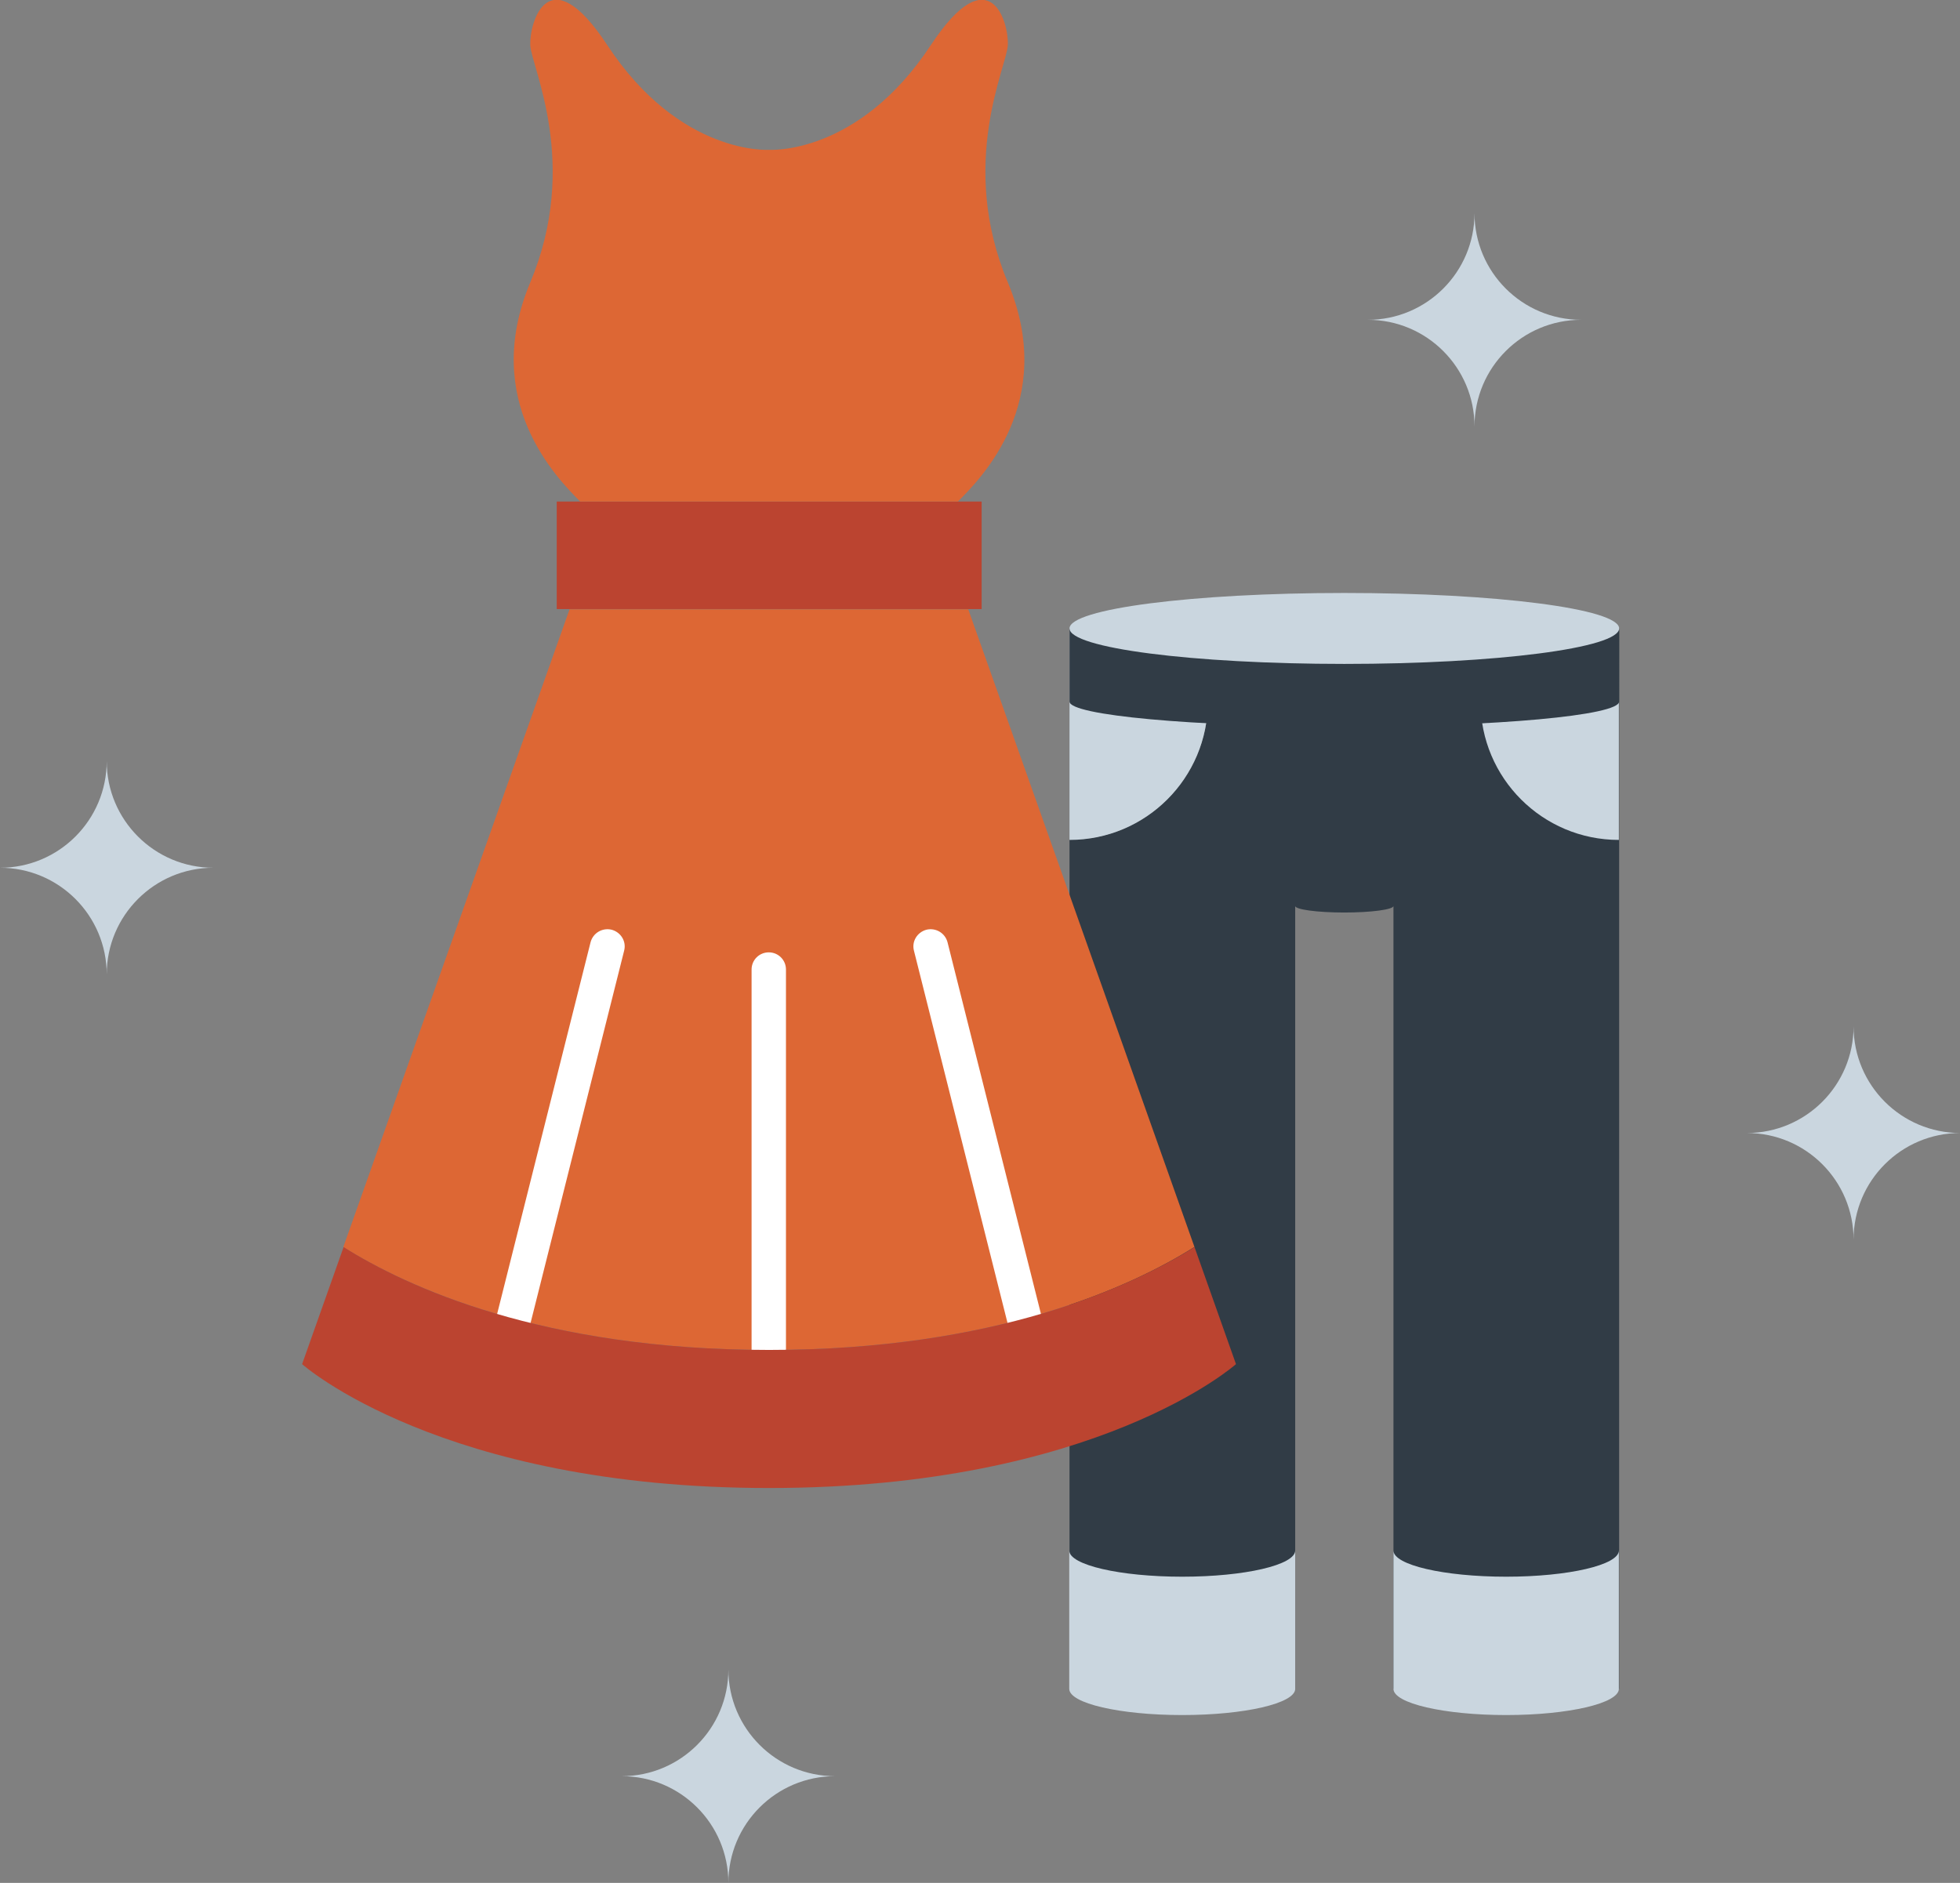 <?xml version="1.0" encoding="UTF-8"?><svg id="Layer_16" xmlns="http://www.w3.org/2000/svg" viewBox="0 0 71.82 69"><rect x="0" y="0" width="71.82" height="69" fill="#808080" stroke="none"/><defs><style>.cls-1{fill:#bb4430;}.cls-1,.cls-2,.cls-3,.cls-4,.cls-5{stroke-width:0px;}.cls-2{fill:#dd6734;}.cls-3{fill:#313c46;}.cls-4{fill:#cad6df;}.cls-5{fill:#fff;}</style></defs><g id="Symbols"><g id="Fashion"><path id="Shape" class="cls-3" d="M43.53,23.1c.46.76.73,1.65.73,2.6,0,2.8-2.27,5.07-5.07,5.07v31.12h8.27v-28.69c0,.13.81.24,1.8.24s1.8-.11,1.8-.24h0s0,0,0,0h0v28.69h8.27V23.1h-15.79Z"/><path id="Path" class="cls-3" d="M50.42,31.73h-2.32c-.23,0-.42-.19-.42-.42v-5.6c0-.23.19-.42.42-.42s.42.19.42.42v5.17h1.9c.23,0,.42.19.42.42s-.19.42-.42.42Z"/><path id="Path-2" class="cls-4" d="M44.26,25.71c0-.95-.27-1.84-.73-2.6h-4.34v7.67c2.8,0,5.07-2.27,5.07-5.07Z"/><path id="Path-3" class="cls-4" d="M54.25,25.71c0-.95.27-1.84.73-2.6h4.34v7.67c-2.8,0-5.07-2.27-5.07-5.07Z"/><path id="Path-4" class="cls-3" d="M59.32,23.03h-20.13v2.68h0c0,.5,4.51.92,10.07.92s10.07-.41,10.07-.92h0,0v-2.68h0Z"/><ellipse id="Oval" class="cls-4" cx="49.26" cy="23.03" rx="10.07" ry="1.3"/><rect id="Rectangle" class="cls-1" x="20.4" y="18.38" width="15.57" height="3.94"/><path id="Path-5" class="cls-2" d="M43.77,45.7l-8.29-23.37h-14.61l-8.29,23.37c2.3,1.44,7.29,3.77,15.59,3.77,8.3,0,13.29-2.32,15.59-3.77Z"/><path id="Path-6" class="cls-5" d="M28.17,53.48c-.35,0-.63-.28-.63-.63v-17.32c0-.35.28-.63.63-.63s.63.28.63.63v17.32c0,.35-.28.63-.63.63Z"/><path id="Path-7" class="cls-5" d="M18.04,52.11c-.05,0-.1,0-.16-.02-.34-.09-.55-.43-.46-.77l4.22-16.79c.09-.34.43-.54.77-.46.34.09.55.43.46.77l-4.22,16.79c-.07.29-.33.48-.61.48Z"/><path id="Path-8" class="cls-5" d="M38.32,52.11c-.28,0-.54-.19-.61-.48l-4.22-16.79c-.09-.34.12-.68.46-.77.34-.08.68.12.77.46l4.22,16.79c.09.34-.12.68-.46.77-.05.01-.1.02-.15.02Z"/><path id="Path-9" class="cls-1" d="M28.18,49.47c-8.3,0-13.29-2.32-15.59-3.77l-1.52,4.29s5.08,4.54,17.11,4.54,17.11-4.54,17.11-4.54l-1.52-4.29c-2.3,1.44-7.29,3.77-15.59,3.77Z"/><path id="Path-10" class="cls-2" d="M35.1,18.38c.84-.84,3.66-3.66,1.83-8.03-1.83-4.36-.04-7.89,0-8.7.04-.82-.65-3.28-2.82,0-2.67,4.06-5.93,3.84-5.93,3.84,0,0-3.26.22-5.93-3.84-2.16-3.28-2.85-.82-2.82,0,.04.82,1.83,4.34,0,8.7-1.83,4.36.99,7.18,1.83,8.03h13.84Z"/><path id="Path-11" class="cls-4" d="M43.32,57.78c-2.28,0-4.14-.43-4.14-.96v5.07c0,.53,1.85.96,4.14.96s4.14-.43,4.14-.96v-5.07c0,.53-1.85.96-4.14.96Z"/><path id="Path-12" class="cls-4" d="M59.32,56.82s0,0,0,0c0,.53-1.85.96-4.13.96s-4.13-.43-4.13-.96c0,0,0,0,0,0h0v5.07h0c0,.53,1.85.96,4.13.96s4.13-.43,4.13-.96h0v-5.07h0Z"/><path id="Path-13" class="cls-4" d="M22.78,65.09c2.16,0,3.91,1.75,3.91,3.91,0-2.16,1.75-3.91,3.91-3.91-2.16,0-3.91-1.75-3.91-3.91,0,2.16-1.75,3.91-3.91,3.91Z"/><path id="Path-14" class="cls-4" d="M64.01,41.52c2.16,0,3.91,1.75,3.91,3.91,0-2.16,1.75-3.91,3.91-3.91-2.16,0-3.91-1.75-3.91-3.91,0,2.16-1.75,3.91-3.91,3.91Z"/><path id="Path-15" class="cls-4" d="M50.12,11.72c2.16,0,3.91,1.75,3.91,3.91,0-2.16,1.75-3.91,3.91-3.91-2.16,0-3.91-1.75-3.91-3.91,0,2.16-1.75,3.91-3.91,3.91Z"/><path id="Path-16" class="cls-4" d="M0,31.8c2.16,0,3.91,1.75,3.91,3.91,0-2.16,1.75-3.91,3.91-3.91-2.16,0-3.91-1.75-3.91-3.91,0,2.16-1.75,3.91-3.91,3.91Z"/></g></g></svg>